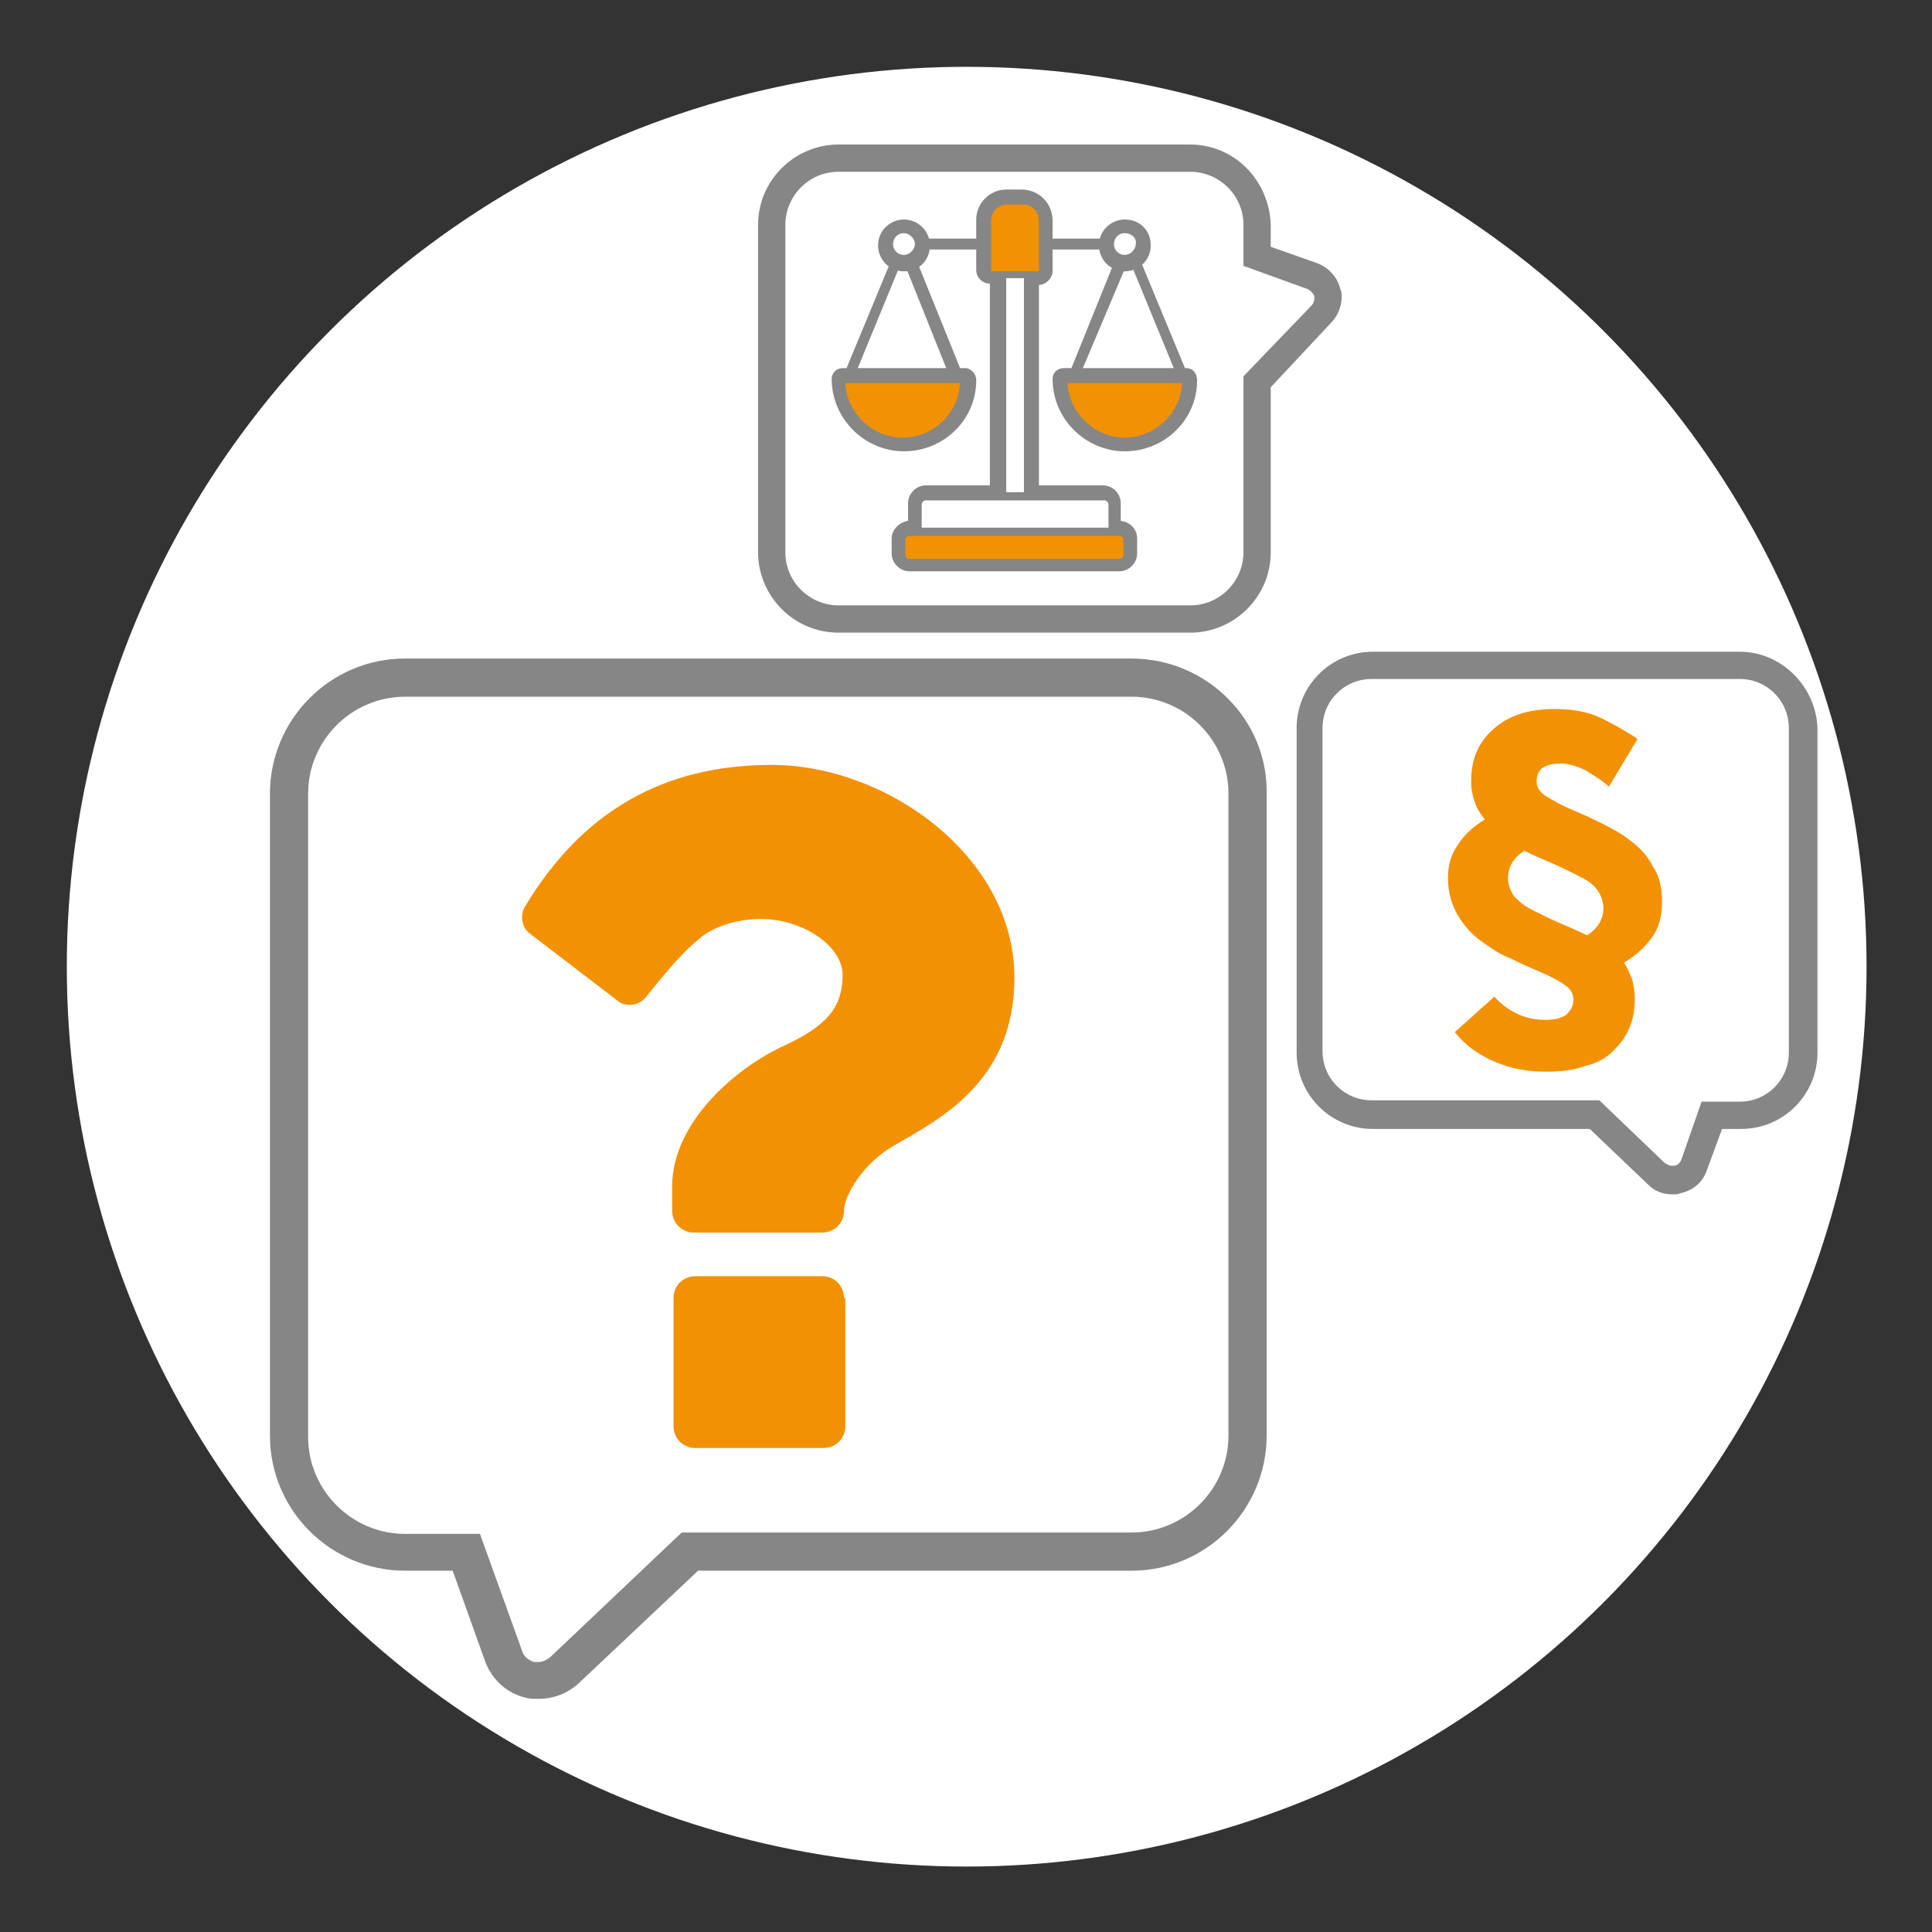 <?xml version="1.0" encoding="utf-8"?>
<!-- Generator: Adobe Illustrator 25.2.0, SVG Export Plug-In . SVG Version: 6.00 Build 0)  -->
<svg version="1.1" id="Ebene_1" xmlns="http://www.w3.org/2000/svg" xmlns:xlink="http://www.w3.org/1999/xlink" x="0px" y="0px"
	 viewBox="0 0 141.7 141.7" style="enable-background:new 0 0 141.7 141.7;" xml:space="preserve">
<rect x="0" y="0" width="141.7" height="141.7" fill="#333333" stroke="none"/>
<style type="text/css">
	.st0{fill:#FFFFFF;}
	.st1{fill:#868686;}
	.st2{fill:#F29102;}
</style>
<g>
	<circle class="st0" cx="70.9" cy="70.9" r="66"/>
	<g>
		<g>
			<g>
				<g>
					<path class="st0" d="M122.6,86.6c-0.4,0-0.8-0.2-1.1-0.5l-4.5-4.3h-16.3c-2.5,0-4.6-2.1-4.6-4.6V53.4c0-2.5,2.1-4.6,4.6-4.6
						h26.9c2.5,0,4.6,2.1,4.6,4.6v23.8c0,2.5-2.1,4.6-4.6,4.6h-2.1l-1.3,3.7c-0.2,0.5-0.6,0.9-1.2,1.1
						C122.9,86.6,122.7,86.6,122.6,86.6z"/>
					<path class="st1" d="M127.6,49.8c2,0,3.6,1.6,3.6,3.6v23.8c0,2-1.6,3.6-3.6,3.6h-2.8l-1.5,4.3c-0.1,0.2-0.3,0.4-0.5,0.4
						c-0.1,0-0.1,0-0.2,0c-0.2,0-0.3-0.1-0.5-0.2l-4.8-4.6h-16.7c-2,0-3.6-1.6-3.6-3.6V53.4c0-2,1.6-3.6,3.6-3.6H127.6 M127.6,47.8
						h-26.9c-3.1,0-5.6,2.5-5.6,5.6v23.8c0,3.1,2.5,5.6,5.6,5.6h15.9l4.3,4.1c0.5,0.5,1.1,0.7,1.8,0.7c0.2,0,0.4,0,0.6-0.1
						c0.9-0.2,1.6-0.8,1.9-1.7l1.1-3h1.4c3.1,0,5.6-2.5,5.6-5.6V53.4C133.2,50.4,130.7,47.8,127.6,47.8L127.6,47.8z"/>
				</g>
			</g>
		</g>
		<g>
			<path class="st2" d="M118,57.7c-0.5-0.5-1.1-0.8-1.7-1.2c-0.6-0.3-1.3-0.5-1.8-0.5c-1.2,0-1.8,0.4-1.8,1.3c0,0.4,0.2,0.8,0.7,1.1
				c0.5,0.3,1,0.6,1.7,0.9c0.7,0.3,1.4,0.6,2.2,1c0.8,0.4,1.6,0.8,2.2,1.3c0.7,0.5,1.3,1.1,1.7,1.9c0.5,0.7,0.7,1.6,0.7,2.6
				c0,1-0.2,1.9-0.7,2.6c-0.5,0.7-1.2,1.4-2.1,1.9c0.3,0.4,0.4,0.8,0.6,1.2c0.1,0.4,0.2,0.9,0.2,1.4c0,0.8-0.1,1.5-0.4,2.2
				c-0.3,0.7-0.7,1.2-1.2,1.7c-0.5,0.5-1.2,0.9-2.1,1.1c-0.8,0.3-1.8,0.4-2.8,0.4c-1.3,0-2.5-0.2-3.7-0.7c-1.2-0.5-2.2-1.2-3-2.2
				l2.9-2.6c1.1,1.2,2.4,1.7,3.7,1.7c0.7,0,1.2-0.1,1.6-0.4c0.3-0.3,0.5-0.6,0.5-1.1c0-0.4-0.2-0.8-0.7-1.1c-0.4-0.3-1-0.6-1.7-0.9
				c-0.7-0.3-1.4-0.6-2.2-1c-0.8-0.3-1.5-0.8-2.2-1.3c-0.7-0.5-1.2-1.1-1.7-1.9c-0.4-0.7-0.7-1.6-0.7-2.7c0-0.9,0.2-1.7,0.7-2.4
				c0.5-0.8,1.2-1.4,2-1.9c-0.3-0.4-0.6-0.8-0.7-1.2c-0.2-0.5-0.3-1-0.3-1.6c0-1.6,0.5-2.8,1.6-3.8c1.1-1,2.6-1.5,4.5-1.5
				c1.3,0,2.5,0.2,3.5,0.7c1,0.5,1.9,1,2.6,1.5L118,57.7z M110.6,64.4c0,0.5,0.2,1,0.5,1.4c0.4,0.4,0.8,0.7,1.4,1
				c0.6,0.3,1.2,0.6,1.9,0.9c0.7,0.3,1.4,0.6,2,0.9c0.8-0.5,1.2-1.2,1.2-2c0-0.5-0.2-1-0.5-1.4s-0.8-0.7-1.4-1
				c-0.6-0.3-1.2-0.6-1.9-0.9c-0.7-0.3-1.4-0.6-2-0.9C111,62.9,110.6,63.6,110.6,64.4z"/>
		</g>
	</g>
	<g>
		<g>
			<g>
				<path class="st0" d="M39.5,123.4c-0.2,0-0.4,0-0.6-0.1c-0.9-0.2-1.6-0.9-2-1.7l-2.7-7.7h-4.5c-4.7,0-8.5-3.8-8.5-8.5V58.2
					c0-4.7,3.8-8.5,8.5-8.5H83c4.7,0,8.5,3.8,8.5,8.5v47.1c0,4.7-3.8,8.5-8.5,8.5H50.6l-9.2,8.7C40.9,123.1,40.2,123.4,39.5,123.4z"
					/>
				<path class="st1" d="M83,51.1c3.9,0,7.1,3.2,7.1,7.1v47.1c0,3.9-3.2,7.1-7.1,7.1H50l-9.6,9.1c-0.2,0.2-0.6,0.4-0.9,0.4
					c-0.1,0-0.2,0-0.3,0c-0.4-0.1-0.8-0.4-0.9-0.8l-3.1-8.6h-5.5c-3.9,0-7.1-3.2-7.1-7.1V58.2c0-3.9,3.2-7.1,7.1-7.1H83 M83,48.3
					H29.7c-5.5,0-9.9,4.5-9.9,9.9v47.1c0,5.5,4.5,9.9,9.9,9.9h3.5l2.4,6.7c0.5,1.3,1.6,2.3,2.9,2.6c0.3,0.1,0.6,0.1,1,0.1
					c1.1,0,2.1-0.4,2.9-1.1l8.8-8.3H83c5.5,0,9.9-4.5,9.9-9.9V58.2C93,52.8,88.5,48.3,83,48.3L83,48.3z"/>
			</g>
		</g>
		<g>
			<path class="st2" d="M56.6,56.1c-7.9,0-13.9,3.4-18.1,10.4c-0.4,0.7-0.2,1.6,0.4,2l6.4,4.9c0.2,0.2,0.6,0.3,0.9,0.3
				c0.4,0,0.9-0.2,1.2-0.6c2.3-2.9,3.3-3.8,4.2-4.5c0.8-0.6,2.4-1.2,4.2-1.2c3.1,0,6,2,6,4.1c0,2.5-1.3,3.8-4.3,5.2
				c-3.5,1.6-8.2,5.6-8.2,10.3v1.8c0,0.9,0.7,1.6,1.6,1.6h9.4c0.9,0,1.6-0.7,1.6-1.6c0-1.1,1.4-3.5,3.7-4.8
				c3.7-2.1,8.8-4.9,8.8-12.3C74.4,62.8,65,56.1,56.6,56.1z M61.9,95.2c0-0.9-0.7-1.6-1.6-1.6H51c-0.9,0-1.6,0.7-1.6,1.6v9.4
				c0,0.9,0.7,1.6,1.6,1.6h9.4c0.9,0,1.6-0.7,1.6-1.6V95.2z"/>
		</g>
	</g>
	<g>
		<g>
			<g>
				<g>
					<path class="st0" d="M61.5,45.4c-2.7,0-4.9-2.2-4.9-4.9v-24c0-2.7,2.2-4.9,4.9-4.9h25.8c2.7,0,4.9,2.2,4.9,4.9v2.3l4,1.4
						c0.6,0.2,1,0.7,1.1,1.2c0,0.1,0,0.3,0,0.4c0,0.4-0.2,0.9-0.5,1.2L92.1,28v12.5c0,2.7-2.2,4.9-4.9,4.9H61.5z"/>
					<path class="st1" d="M87.3,12.6c2.1,0,3.9,1.7,3.9,3.9v3l4.7,1.7c0.2,0.1,0.4,0.3,0.5,0.5c0,0.1,0,0.1,0,0.2
						c0,0.2-0.1,0.4-0.2,0.5l-5,5.2v12.9c0,2.1-1.7,3.9-3.9,3.9H61.5c-2.1,0-3.9-1.7-3.9-3.9v-24c0-2.1,1.7-3.9,3.9-3.9H87.3
						 M87.3,10.6H61.5c-3.2,0-5.9,2.6-5.9,5.9v24c0,3.2,2.6,5.9,5.9,5.9h25.8c3.2,0,5.9-2.6,5.9-5.9V28.4l4.4-4.7
						c0.5-0.5,0.8-1.2,0.8-1.9c0-0.2,0-0.4-0.1-0.6c-0.2-0.9-0.9-1.6-1.7-1.9l-3.4-1.2v-1.6C93.1,13.2,90.5,10.6,87.3,10.6
						L87.3,10.6z"/>
				</g>
			</g>
		</g>
		<g>
			<g>
				<g>
					<path class="st0" d="M66.7,41.5c-0.5,0-0.9-0.4-0.9-0.9v-1.1c0-0.5,0.4-0.9,0.9-0.9H67c0,0,0-1.7,0-1.7c0-0.5,0.4-0.9,0.9-0.9
						H73V20.5h-0.3c-0.4,0-0.6-0.3-0.6-0.6v-3.7c0-1,0.8-1.9,1.9-1.9h1.1c1,0,1.9,0.8,1.9,1.9v3.7c0,0.4-0.3,0.6-0.6,0.6h-0.3V36H81
						c0.5,0,0.9,0.4,0.9,0.9c0,0,0,1.7,0,1.7h0.2c0.5,0,0.9,0.4,0.9,0.9v1.1c0,0.5-0.4,0.9-0.9,0.9H66.7z M82.5,32.7
						c-2.7,0-4.9-2.2-4.9-4.9c0-0.2,0.2-0.4,0.4-0.4h9c0.2,0,0.4,0.2,0.4,0.4C87.4,30.5,85.2,32.7,82.5,32.7z M66.3,32.7
						c-2.7,0-4.9-2.2-4.9-4.9c0-0.2,0.2-0.4,0.4-0.4h9c0.2,0,0.4,0.2,0.4,0.4C71.2,30.5,69,32.7,66.3,32.7z M82.5,19.4
						c-0.8,0-1.5-0.7-1.5-1.5c0-0.8,0.7-1.5,1.5-1.5c0.8,0,1.5,0.7,1.5,1.5C84,18.8,83.4,19.4,82.5,19.4z M66.3,19.4
						c-0.8,0-1.5-0.7-1.5-1.5c0-0.8,0.7-1.5,1.5-1.5c0.8,0,1.5,0.7,1.5,1.5C67.8,18.8,67.1,19.4,66.3,19.4z"/>
					<path class="st1" d="M74.9,14.7c0.8,0,1.5,0.7,1.5,1.5v3.7c0,0.1-0.1,0.3-0.3,0.3h-0.7v16.3H81c0.3,0,0.5,0.2,0.5,0.5v1.7
						c0,0.2-0.1,0.3-0.2,0.4h0.8c0.3,0,0.5,0.2,0.5,0.5v1.1c0,0.3-0.2,0.5-0.5,0.5H66.7c-0.3,0-0.5-0.2-0.5-0.5v-1.1
						c0-0.3,0.2-0.5,0.5-0.5h0.8c-0.1-0.1-0.2-0.2-0.2-0.4v-1.7c0-0.3,0.2-0.5,0.5-0.5h5.5V20.1h-0.7c-0.1,0-0.3-0.1-0.3-0.3v-3.7
						c0-0.8,0.7-1.5,1.5-1.5H74.9 M82.5,16.8c0.6,0,1.1,0.5,1.1,1.1c0,0.6-0.5,1.1-1.1,1.1c-0.6,0-1.1-0.5-1.1-1.1
						C81.4,17.3,81.9,16.8,82.5,16.8 M66.3,16.8c0.6,0,1.1,0.5,1.1,1.1c0,0.6-0.5,1.1-1.1,1.1s-1.1-0.5-1.1-1.1
						C65.2,17.3,65.7,16.8,66.3,16.8 M87,27.8L87,27.8 M87,27.8c0,2.5-2,4.5-4.5,4.5c-2.5,0-4.5-2-4.5-4.5H87 M70.8,27.8L70.8,27.8
						 M70.8,27.8c0,2.5-2,4.5-4.5,4.5s-4.5-2-4.5-4.5H70.8 M74.9,13.9h-1.1c-1.2,0-2.2,1-2.2,2.2v3.7c0,0.5,0.4,1,1,1v14.8h-4.7
						c-0.7,0-1.3,0.6-1.3,1.3v1.3c-0.6,0.1-1.2,0.6-1.2,1.3v1.1c0,0.7,0.6,1.3,1.3,1.3h15.4c0.7,0,1.3-0.6,1.3-1.3v-1.1
						c0-0.7-0.5-1.2-1.2-1.3v-1.3c0-0.7-0.6-1.3-1.3-1.3h-4.7V20.9c0.5,0,1-0.5,1-1v-3.7C77.2,14.9,76.2,13.9,74.9,13.9L74.9,13.9z
						 M82.5,16.1c-1,0-1.9,0.8-1.9,1.9c0,1,0.8,1.9,1.9,1.9c1,0,1.9-0.8,1.9-1.9C84.4,16.9,83.6,16.1,82.5,16.1L82.5,16.1z
						 M66.3,16.1c-1,0-1.9,0.8-1.9,1.9c0,1,0.8,1.9,1.9,1.9s1.9-0.8,1.9-1.9C68.2,16.9,67.3,16.1,66.3,16.1L66.3,16.1z M87,27L87,27
						h-9c-0.4,0-0.8,0.3-0.8,0.8c0,2.9,2.4,5.3,5.3,5.3c2.9,0,5.3-2.3,5.3-5.2c0,0,0,0,0,0C87.8,27.4,87.5,27,87,27L87,27z M87,28.6
						L87,28.6L87,28.6L87,28.6z M70.8,27L70.8,27h-9c-0.4,0-0.8,0.3-0.8,0.8c0,2.9,2.4,5.3,5.3,5.3c2.9,0,5.3-2.3,5.3-5.2
						c0,0,0,0,0,0C71.6,27.4,71.2,27,70.8,27L70.8,27z M70.8,28.6L70.8,28.6L70.8,28.6L70.8,28.6z"/>
				</g>
				<g>
					<g>
						<path class="st0" d="M75.5,19.3v17.9c0,0.3-0.2,0.5-0.5,0.5h-1.1c-0.3,0-0.5-0.2-0.5-0.5V19.3c0-0.3,0.2-0.5,0.5-0.5h1.1
							C75.2,18.8,75.5,19,75.5,19.3z"/>
						<path class="st1" d="M74.9,38.1h-1.1c-0.5,0-0.9-0.4-0.9-0.9V19.3c0-0.5,0.4-0.9,0.9-0.9h1.1c0.5,0,0.9,0.4,0.9,0.9v17.9
							C75.9,37.7,75.4,38.1,74.9,38.1z M73.9,19.2c-0.1,0-0.1,0.1-0.1,0.1v17.9c0,0.1,0.1,0.1,0.1,0.1h1.1c0.1,0,0.1-0.1,0.1-0.1
							V19.3c0-0.1-0.1-0.1-0.1-0.1H73.9z"/>
					</g>
					<g>
						<g>
							<path class="st0" d="M81,39.1H67.9c-0.3,0-0.5-0.2-0.5-0.5v-1.7c0-0.3,0.2-0.5,0.5-0.5H81c0.3,0,0.5,0.2,0.5,0.5v1.7
								C81.5,38.9,81.2,39.1,81,39.1z"/>
							<path class="st1" d="M81,39.4H67.9c-0.4,0-0.8-0.3-0.8-0.8v-1.7c0-0.4,0.3-0.8,0.8-0.8H81c0.4,0,0.8,0.3,0.8,0.8v1.7
								C81.7,39,81.4,39.4,81,39.4z M67.9,36.7c-0.1,0-0.3,0.1-0.3,0.3v1.7c0,0.1,0.1,0.3,0.3,0.3H81c0.1,0,0.3-0.1,0.3-0.3v-1.7
								c0-0.1-0.1-0.3-0.3-0.3H67.9z"/>
						</g>
						<g>
							<path class="st2" d="M82.1,41.1H66.7c-0.3,0-0.5-0.2-0.5-0.5v-1.1c0-0.3,0.2-0.5,0.5-0.5h15.4c0.3,0,0.5,0.2,0.5,0.5v1.1
								C82.6,40.9,82.4,41.1,82.1,41.1z"/>
							<path class="st1" d="M82.1,41.4H66.7c-0.4,0-0.8-0.3-0.8-0.8v-1.1c0-0.4,0.3-0.8,0.8-0.8h15.4c0.4,0,0.8,0.3,0.8,0.8v1.1
								C82.9,41,82.5,41.4,82.1,41.4z M66.7,39.3c-0.1,0-0.3,0.1-0.3,0.3v1.1c0,0.1,0.1,0.3,0.3,0.3h15.4c0.1,0,0.3-0.1,0.3-0.3
								v-1.1c0-0.1-0.1-0.3-0.3-0.3H66.7z"/>
						</g>
					</g>
					<g>
						<g>
							<path class="st1" d="M78.6,28.2c0,0-0.1,0-0.1,0c-0.2-0.1-0.3-0.3-0.2-0.5l4-9.9c0.1-0.1,0.2-0.2,0.4-0.2
								c0.2,0,0.3,0.1,0.4,0.2l4.1,9.9c0.1,0.2,0,0.4-0.2,0.5c-0.2,0.1-0.4,0-0.5-0.2l-3.7-9L79,28C78.9,28.1,78.8,28.2,78.6,28.2z"
								/>
						</g>
						<g>
							<path class="st1" d="M70.2,28.2c-0.2,0-0.3-0.1-0.4-0.2l-3.6-9l-3.7,9c-0.1,0.2-0.3,0.3-0.5,0.2c-0.2-0.1-0.3-0.3-0.2-0.5
								l4.1-9.9c0.1-0.1,0.2-0.2,0.4-0.2c0,0,0,0,0,0c0.2,0,0.3,0.1,0.4,0.2l4,9.9c0.1,0.2,0,0.4-0.2,0.5
								C70.3,28.2,70.3,28.2,70.2,28.2z"/>
						</g>
						<g>
							<path class="st1" d="M73.7,18.3h-7.5c-0.2,0-0.4-0.2-0.4-0.4s0.2-0.4,0.4-0.4h7.5c0.2,0,0.4,0.2,0.4,0.4S73.9,18.3,73.7,18.3
								z"/>
						</g>
						<g>
							<path class="st1" d="M82.5,18.3h-7.5c-0.2,0-0.4-0.2-0.4-0.4s0.2-0.4,0.4-0.4h7.5c0.2,0,0.4,0.2,0.4,0.4S82.8,18.3,82.5,18.3
								z"/>
						</g>
						<g>
							<path class="st2" d="M61.8,27.8c2.8,0,5.9,0,9,0c0,2.5-2,4.5-4.5,4.5C63.8,32.3,61.8,30.3,61.8,27.8z"/>
							<path class="st1" d="M66.3,32.6c-2.6,0-4.8-2.1-4.8-4.8c0-0.1,0.1-0.3,0.3-0.3h9c0.1,0,0.3,0.1,0.3,0.3
								C71,30.4,68.9,32.6,66.3,32.6z M62,28.1c0.1,2.2,2,4,4.2,4c2.3,0,4.1-1.8,4.2-4H62z"/>
						</g>
						<g>
							<path class="st2" d="M87,27.8c-2.8,0-5.9,0-9,0c0,2.5,2,4.5,4.5,4.5C85,32.3,87,30.3,87,27.8z"/>
							<path class="st1" d="M82.5,32.6c-2.6,0-4.8-2.1-4.8-4.8c0-0.1,0.1-0.3,0.3-0.3h9c0.1,0,0.3,0.1,0.3,0.3
								C87.3,30.4,85.2,32.6,82.5,32.6z M78.3,28.1c0.1,2.2,2,4,4.2,4s4.1-1.8,4.2-4H78.3z"/>
						</g>
						<g>
							<circle class="st0" cx="66.3" cy="18" r="1.1"/>
							<path class="st1" d="M66.3,19.3c-0.8,0-1.4-0.6-1.4-1.4s0.6-1.4,1.4-1.4s1.4,0.6,1.4,1.4S67,19.3,66.3,19.3z M66.3,17.1
								c-0.5,0-0.8,0.4-0.8,0.8c0,0.5,0.4,0.8,0.8,0.8s0.8-0.4,0.8-0.8C67.1,17.5,66.7,17.1,66.3,17.1z"/>
						</g>
						<g>
							<circle class="st0" cx="82.5" cy="18" r="1.1"/>
							<path class="st1" d="M82.5,19.3c-0.8,0-1.4-0.6-1.4-1.4s0.6-1.4,1.4-1.4s1.4,0.6,1.4,1.4S83.3,19.3,82.5,19.3z M82.5,17.1
								c-0.5,0-0.8,0.4-0.8,0.8c0,0.5,0.4,0.8,0.8,0.8s0.8-0.4,0.8-0.8C83.4,17.5,83,17.1,82.5,17.1z"/>
						</g>
					</g>
					<g>
						<path class="st2" d="M76.2,20.1h-3.5c-0.1,0-0.3-0.1-0.3-0.3v-3.7c0-0.8,0.7-1.5,1.5-1.5h1.1c0.8,0,1.5,0.7,1.5,1.5v3.7
							C76.4,20,76.3,20.1,76.2,20.1z"/>
						<path class="st1" d="M76.2,20.4h-3.5c-0.3,0-0.5-0.2-0.5-0.5v-3.7c0-1,0.8-1.7,1.7-1.7h1.1c1,0,1.7,0.8,1.7,1.7v3.7
							C76.7,20.1,76.4,20.4,76.2,20.4z M76.2,19.8v0.3V19.8L76.2,19.8L76.2,19.8z M73.9,15c-0.7,0-1.2,0.5-1.2,1.2v3.7h3.5l0-3.7
							c0-0.7-0.5-1.2-1.2-1.2H73.9z"/>
					</g>
				</g>
			</g>
		</g>
	</g>
</g>
</svg>
